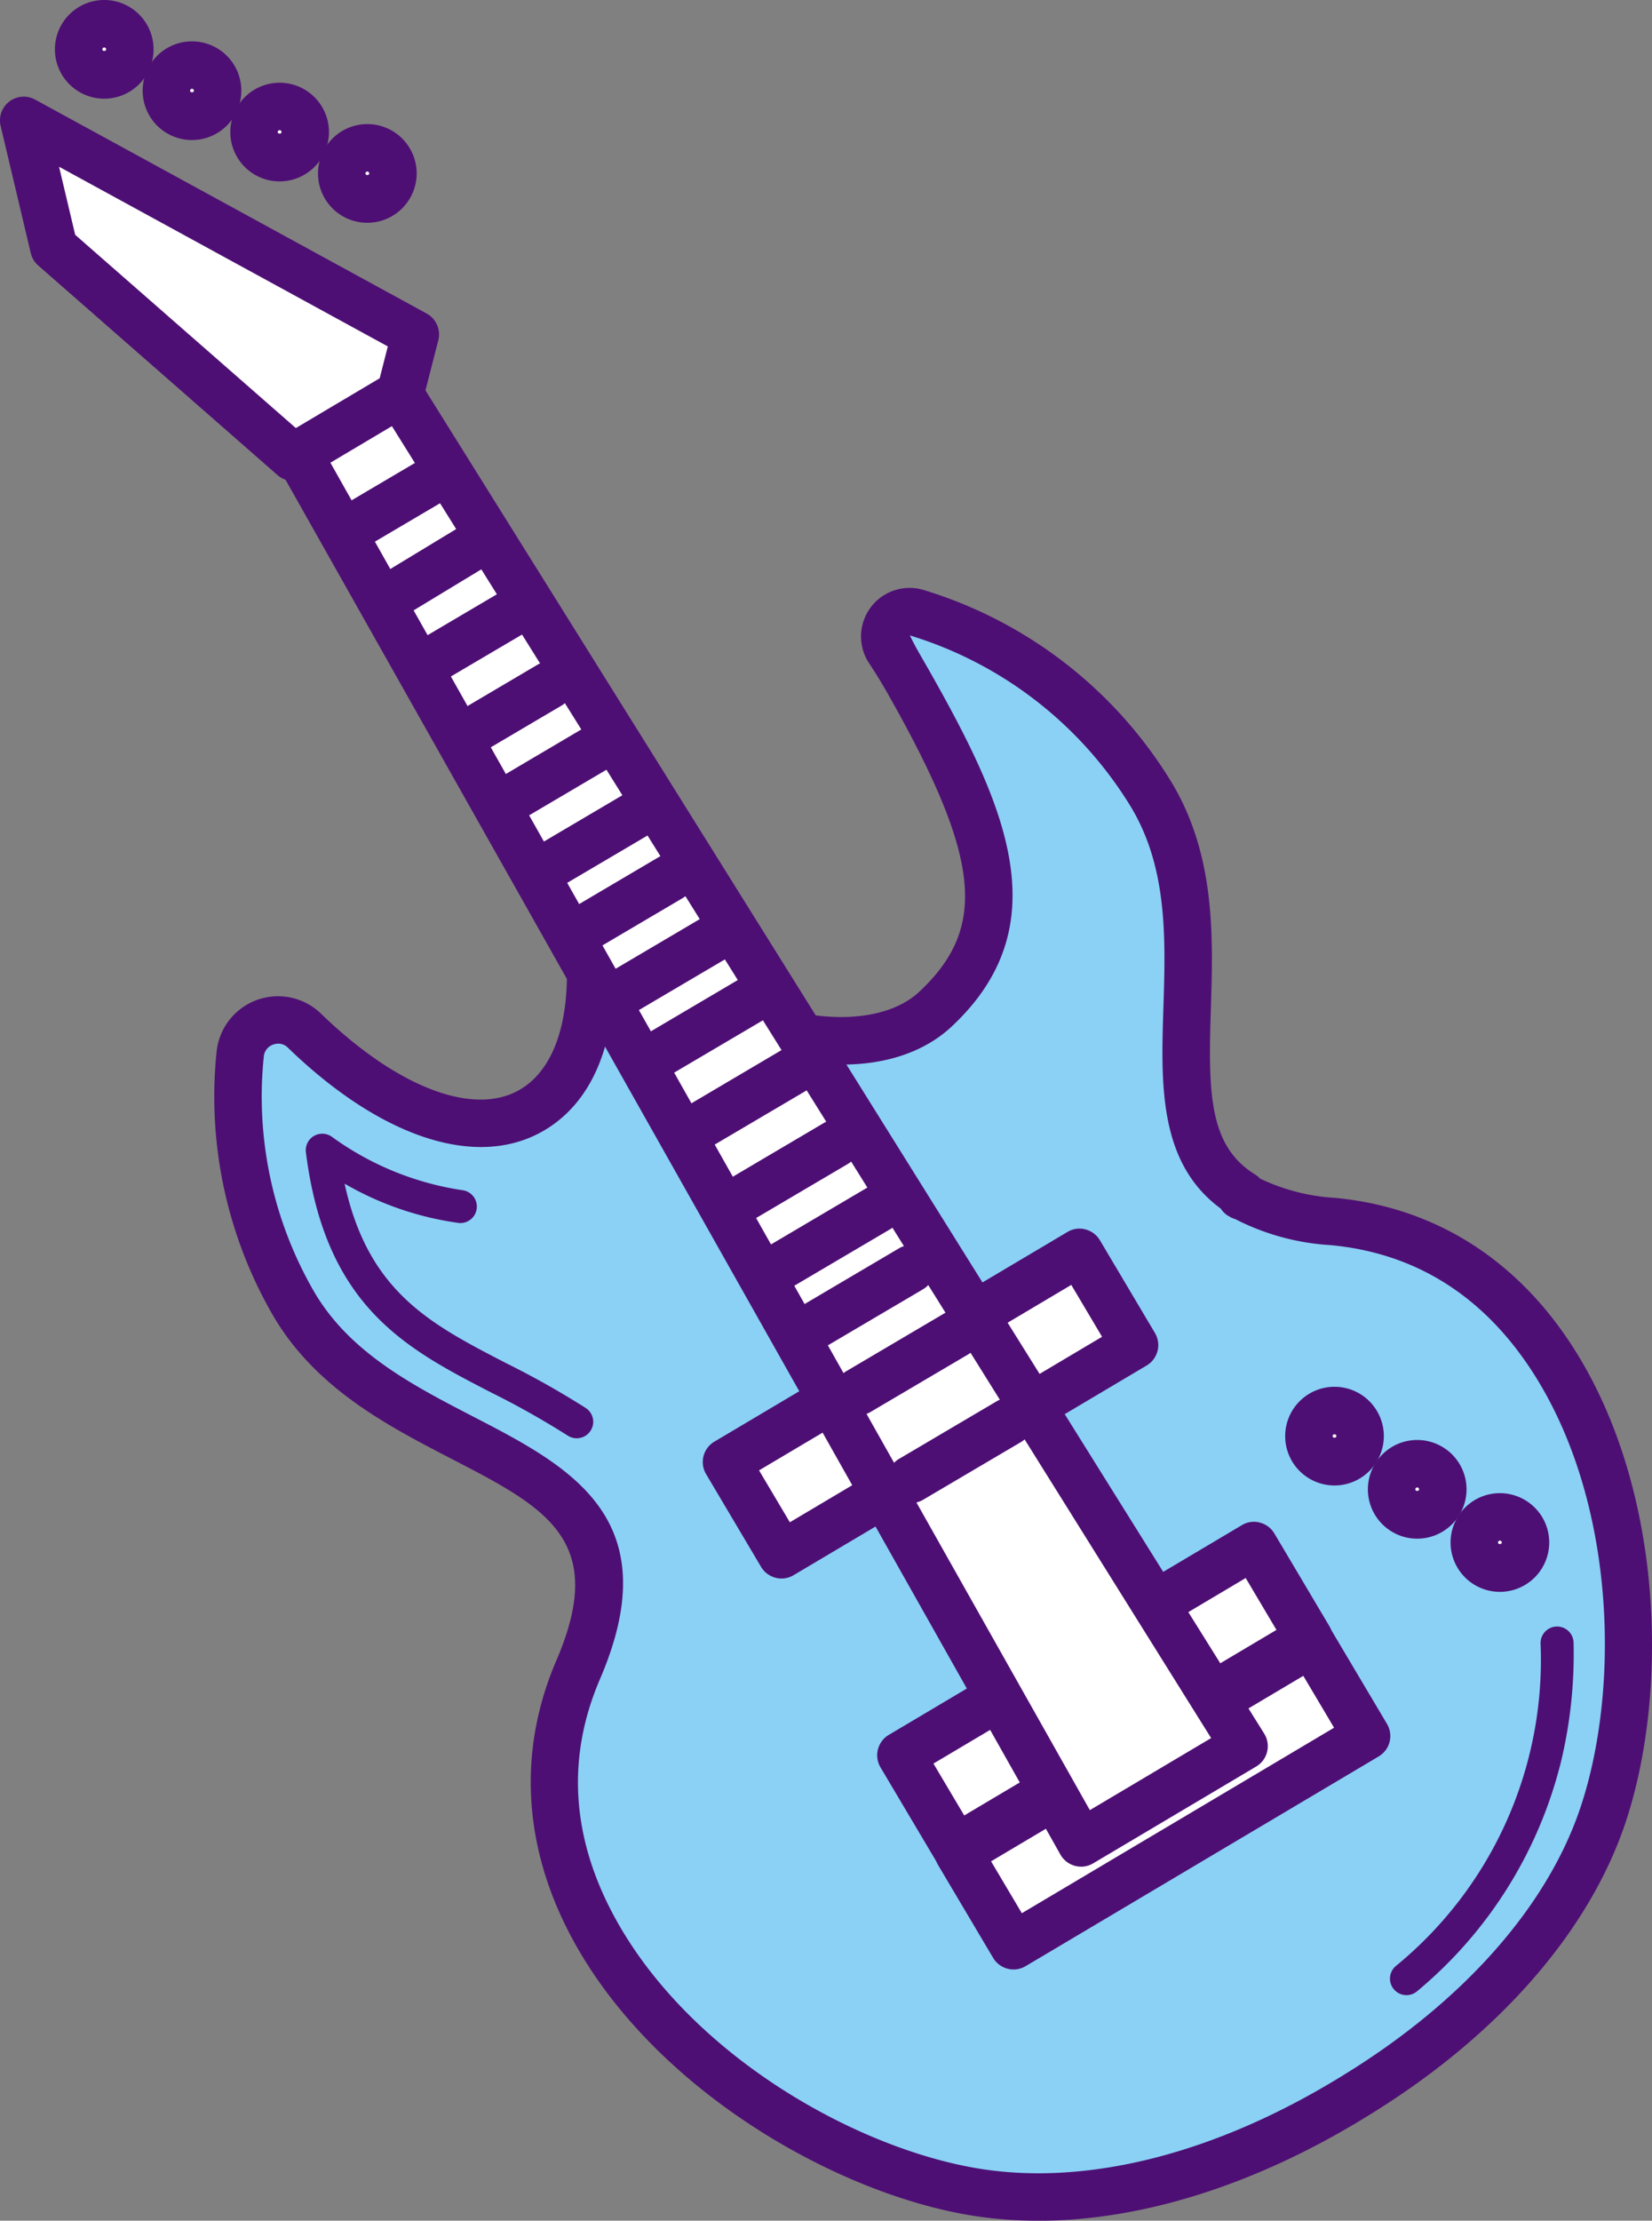 <svg id="コンポーネント_68_1" data-name="コンポーネント 68 – 1" xmlns="http://www.w3.org/2000/svg" xmlns:xlink="http://www.w3.org/1999/xlink" width="140.151" height="188.338" viewBox="0 0 140.151 188.338">
  <rect x="0" y="0" width="140.151" height="188.338" fill="#808080" stroke="none"/>
  <defs>
    <clipPath id="clip-path">
      <rect id="長方形_6053" data-name="長方形 6053" width="140.151" height="188.338" fill="none"/>
    </clipPath>
  </defs>
  <g id="グループ_15273" data-name="グループ 15273" clip-path="url(#clip-path)">
    <path id="パス_21190" data-name="パス 21190" d="M102.9,77.5a17.846,17.846,0,0,1-7.641-2.165l-.06.036c-.034-.022-.074-.036-.109-.06l.155-.091c-9.6-5.947-.473-21.677-7.69-33.836A35.584,35.584,0,0,0,67.642,25.879a2.105,2.105,0,0,0-2.4,3.162q.851,1.289,1.636,2.669c7.386,13.021,9.714,20.876,2.306,27.793-6.428,6-22.713,1.691-30.149-10.692,4.448,20.36-8.223,27.177-23.371,12.508a3.227,3.227,0,0,0-5.454,2.019,34.988,34.988,0,0,0,4.6,21.25C23.3,98.9,47.318,95.9,38.883,115.518c-9.163,21.316,14.8,40.968,33.263,44.225,10.747,1.9,22.759-1.916,32.963-8.287,9.467-5.85,17.485-14.019,20.7-23.578C131.786,110.111,126,79.662,102.9,77.5" transform="translate(10.169 26.093)" fill="#8ad1f5"/>
    <path id="パス_21191" data-name="パス 21191" d="M78.917,163.257a34.949,34.949,0,0,1-6.106-.519c-11.415-2.013-26.557-10.7-33.41-23.389-4.192-7.762-4.659-15.925-1.354-23.613,4.4-10.219-.9-12.958-8.921-17.106-5.351-2.769-11.413-5.909-15.035-12A37.039,37.039,0,0,1,9.214,64.163a5.24,5.24,0,0,1,8.859-3.28c6.408,6.207,12.832,8.7,16.766,6.512,3.9-2.174,5.11-8.581,3.238-17.145a2.014,2.014,0,0,1,3.695-1.463A26.236,26.236,0,0,0,59.786,61c3.83.533,7.126-.177,9.036-1.962,5.852-5.464,5.224-11.381-2.685-25.327-.5-.881-1.022-1.731-1.564-2.546a4.118,4.118,0,0,1,4.7-6.188A37.309,37.309,0,0,1,90.3,41.374c3.681,6.2,3.462,13.083,3.268,19.159-.225,7.1-.165,11.568,3.751,13.991a2.049,2.049,0,0,1,.419.348A17.034,17.034,0,0,0,104.1,76.51c8.334.781,15.279,5.1,20.087,12.5,7.865,12.093,8.241,29.539,4.546,40.526-3.1,9.225-10.757,17.976-21.55,24.647-9.531,5.951-19.354,9.078-28.264,9.078M14.457,63.431a1.375,1.375,0,0,0-.447.081,1.182,1.182,0,0,0-.787,1.02,33.028,33.028,0,0,0,4.329,20.04c3.033,5.1,8.316,7.839,13.423,10.481,8.183,4.232,16.645,8.611,10.769,22.27-2.842,6.609-2.437,13.377,1.2,20.111,6.247,11.57,20.1,19.493,30.564,21.339,9.416,1.66,20.616-1.187,31.546-8.012,10-6.186,17.056-14.178,19.859-22.514,3.387-10.069,3.063-26.028-4.1-37.048-4.174-6.418-9.922-10.01-17.086-10.68a20.352,20.352,0,0,1-8.1-2.214,1.861,1.861,0,0,1-.463-.2l-.2-.115a2.014,2.014,0,0,1-.553-.57c-5.285-3.874-5.074-10.552-4.868-17.014.185-5.8.376-11.783-2.707-16.975a33.349,33.349,0,0,0-18.8-14.621c.491,1.032,1.065,1.962,1.608,2.924,6.5,11.461,11.139,21.657,1.928,30.254-2.844,2.657-7.223,3.719-12.341,3A29.865,29.865,0,0,1,42.96,56.749c.175,6.806-1.946,11.813-6.16,14.162-5.627,3.133-13.671.467-21.528-7.134a1.14,1.14,0,0,0-.815-.346" transform="translate(9.156 25.081)" fill="#4e0f74"/>
    <rect id="長方形_6050" data-name="長方形 6050" width="34.833" height="9.141" transform="matrix(0.86, -0.511, 0.511, 0.86, 81.323, 157.157)" fill="#fff"/>
    <path id="パス_21192" data-name="パス 21192" d="M46.087,97.927a1.981,1.981,0,0,1-.5-.064,2.015,2.015,0,0,1-1.234-.922L39.691,89.08a2.012,2.012,0,0,1,.7-2.757L70.341,68.538a1.961,1.961,0,0,1,1.525-.219,2,2,0,0,1,1.234.922L77.767,77.1a2.01,2.01,0,0,1-.7,2.755L47.113,97.643a2.017,2.017,0,0,1-1.026.284m-1.908-9.173,2.61,4.4L73.278,77.423l-2.61-4.4Z" transform="translate(39.901 69.105)" fill="#4e0f74"/>
    <rect id="長方形_6051" data-name="長方形 6051" width="34.833" height="9.141" transform="matrix(0.86, -0.511, 0.511, 0.86, 76.434, 148.867)" fill="#fff"/>
    <path id="パス_21193" data-name="パス 21193" d="M43.658,93.806a1.894,1.894,0,0,1-.5-.064,2.006,2.006,0,0,1-1.234-.922l-4.665-7.859a2.012,2.012,0,0,1,.7-2.757L67.912,64.417a1.96,1.96,0,0,1,1.525-.219,2.011,2.011,0,0,1,1.234.922l4.667,7.861a2.012,2.012,0,0,1-.7,2.757L44.684,93.522a2,2,0,0,1-1.026.284M41.75,84.637l2.61,4.4L70.849,73.3l-2.61-4.4Z" transform="translate(37.442 64.932)" fill="#4e0f74"/>
    <rect id="長方形_6052" data-name="長方形 6052" width="34.831" height="9.142" transform="translate(61.634 123.999) rotate(-30.702)" fill="#fff"/>
    <path id="パス_21194" data-name="パス 21194" d="M36.306,81.451a1.893,1.893,0,0,1-.5-.064,2.006,2.006,0,0,1-1.234-.922L29.908,72.6a2.011,2.011,0,0,1,.7-2.757L60.559,52.062a1.959,1.959,0,0,1,1.525-.219,2.006,2.006,0,0,1,1.234.922l4.667,7.861a2.011,2.011,0,0,1-.7,2.757L37.332,81.167a2,2,0,0,1-1.026.284M34.4,72.28l2.612,4.4L63.5,60.949l-2.612-4.4Z" transform="translate(29.996 52.423)" fill="#4e0f74"/>
    <path id="パス_21195" data-name="パス 21195" d="M11.305,19.4,80.27,141.714,94.1,133.5l-74.39-119.1Z" transform="translate(11.447 14.585)" fill="#fff"/>
    <path id="パス_21196" data-name="パス 21196" d="M81.283,144.739a1.978,1.978,0,0,1-.519-.068,2.015,2.015,0,0,1-1.236-.956L10.566,21.4a2.013,2.013,0,0,1,.724-2.719l8.4-4.991a2.006,2.006,0,0,1,2.733.664l74.392,119.1a2.008,2.008,0,0,1-.678,2.793l-13.83,8.211a2,2,0,0,1-1.026.284M15.038,21.135l66.986,118.81,10.29-6.11L20.055,18.155Z" transform="translate(10.435 13.572)" fill="#4e0f74"/>
    <path id="パス_21197" data-name="パス 21197" d="M1,5.072l2.558,10.8,20.3,17.772,9.084-5.394,1.28-5.025Z" transform="translate(1.012 5.136)" fill="#fff"/>
    <path id="パス_21198" data-name="パス 21198" d="M24.869,36.668a2.008,2.008,0,0,1-1.326-.5L3.245,18.394a2,2,0,0,1-.634-1.051L.053,6.549a2.014,2.014,0,0,1,2.924-2.23L36.2,22.468a2.018,2.018,0,0,1,.986,2.264L35.9,29.757a2.013,2.013,0,0,1-.922,1.234L25.9,36.384a2,2,0,0,1-1.028.284M6.38,15.79,25.1,32.18l7.112-4.224.69-2.7L5.012,10.018Z" transform="translate(-0.001 4.124)" fill="#4e0f74"/>
    <path id="パス_21199" data-name="パス 21199" d="M7.659,3.172A2.172,2.172,0,1,1,5.488,1,2.171,2.171,0,0,1,7.659,3.172" transform="translate(3.355 1.014)" fill="#fff"/>
    <path id="パス_21200" data-name="パス 21200" d="M6.5,8.37a4.185,4.185,0,1,1,4.184-4.184A4.188,4.188,0,0,1,6.5,8.37m0-4.345a.161.161,0,0,0-.159.161c0,.177.318.177.318,0A.161.161,0,0,0,6.5,4.025" transform="translate(2.344)" fill="#4e0f74"/>
    <path id="パス_21201" data-name="パス 21201" d="M11.356,4.915A2.172,2.172,0,1,1,9.184,2.744a2.171,2.171,0,0,1,2.171,2.171" transform="translate(7.099 2.778)" fill="#fff"/>
    <path id="パス_21202" data-name="パス 21202" d="M10.2,10.113a4.185,4.185,0,1,1,4.186-4.186A4.19,4.19,0,0,1,10.2,10.113m0-4.345a.159.159,0,0,0-.159.159c0,.177.32.175.32,0a.16.16,0,0,0-.161-.159" transform="translate(6.087 1.765)" fill="#4e0f74"/>
    <path id="パス_21203" data-name="パス 21203" d="M15.053,6.657a2.172,2.172,0,1,1-2.171-2.171,2.171,2.171,0,0,1,2.171,2.171" transform="translate(10.842 4.542)" fill="#fff"/>
    <path id="パス_21204" data-name="パス 21204" d="M13.894,11.854A4.184,4.184,0,1,1,18.078,7.67a4.19,4.19,0,0,1-4.184,4.184m0-4.343a.16.16,0,0,0-.161.159c0,.175.32.177.32,0a.159.159,0,0,0-.159-.159" transform="translate(9.829 3.53)" fill="#4e0f74"/>
    <path id="パス_21205" data-name="パス 21205" d="M59.522,61.613a2.172,2.172,0,1,1-2.171-2.171,2.171,2.171,0,0,1,2.171,2.171" transform="translate(55.867 60.185)" fill="#fff"/>
    <path id="パス_21206" data-name="パス 21206" d="M58.363,66.811a4.185,4.185,0,1,1,4.184-4.184,4.19,4.19,0,0,1-4.184,4.184m0-4.345a.161.161,0,0,0-.161.161c0,.175.32.175.32,0a.161.161,0,0,0-.159-.161" transform="translate(54.854 59.172)" fill="#4e0f74"/>
    <path id="パス_21207" data-name="パス 21207" d="M63.008,63.854a2.172,2.172,0,1,1-2.171-2.171,2.171,2.171,0,0,1,2.171,2.171" transform="translate(59.396 62.454)" fill="#fff"/>
    <path id="パス_21208" data-name="パス 21208" d="M61.847,69.053a4.185,4.185,0,1,1,4.186-4.184,4.188,4.188,0,0,1-4.186,4.184m0-4.345a.161.161,0,0,0-.159.161c0,.177.32.175.32,0a.161.161,0,0,0-.161-.161" transform="translate(58.384 61.442)" fill="#4e0f74"/>
    <path id="パス_21209" data-name="パス 21209" d="M66.493,66.1a2.172,2.172,0,1,1-2.171-2.171A2.171,2.171,0,0,1,66.493,66.1" transform="translate(62.925 64.723)" fill="#fff"/>
    <path id="パス_21210" data-name="パス 21210" d="M65.333,71.294a4.185,4.185,0,1,1,4.186-4.186,4.19,4.19,0,0,1-4.186,4.186m0-4.345a.159.159,0,0,0-.159.159c0,.177.318.175.32,0a.16.16,0,0,0-.161-.159" transform="translate(61.913 63.711)" fill="#4e0f74"/>
    <path id="パス_21211" data-name="パス 21211" d="M18.75,8.4a2.172,2.172,0,1,1-2.171-2.171A2.171,2.171,0,0,1,18.75,8.4" transform="translate(14.585 6.307)" fill="#fff"/>
    <path id="パス_21212" data-name="パス 21212" d="M17.59,13.6a4.185,4.185,0,1,1,4.184-4.184A4.188,4.188,0,0,1,17.59,13.6m0-4.345a.161.161,0,0,0-.159.161c0,.177.318.177.318,0a.161.161,0,0,0-.159-.161" transform="translate(13.574 5.294)" fill="#4e0f74"/>
    <line id="線_3320" data-name="線 3320" y1="4.888" x2="8.289" transform="translate(29.25 40.218)" fill="#fff"/>
    <path id="パス_21213" data-name="パス 21213" d="M15.549,27.9a2.012,2.012,0,0,1-1.024-3.745l8.292-4.89a2.012,2.012,0,1,1,2.043,3.468l-8.289,4.888a2.005,2.005,0,0,1-1.02.28" transform="translate(13.703 19.221)" fill="#4e0f74"/>
    <line id="線_3321" data-name="線 3321" y1="4.407" x2="7.267" transform="translate(32.823 46.381)" fill="#fff"/>
    <path id="パス_21214" data-name="パス 21214" d="M17.325,30.477a2.013,2.013,0,0,1-1.047-3.733l7.269-4.407a2.013,2.013,0,1,1,2.087,3.443l-7.267,4.405a2.014,2.014,0,0,1-1.042.292" transform="translate(15.501 22.323)" fill="#4e0f74"/>
    <line id="線_3322" data-name="線 3322" y1="4.888" x2="8.289" transform="translate(35.627 51.697)" fill="#fff"/>
    <path id="パス_21215" data-name="パス 21215" d="M18.718,33.6a2.012,2.012,0,0,1-1.024-3.745l8.289-4.888a2.013,2.013,0,0,1,2.045,3.468L19.738,33.32a2.005,2.005,0,0,1-1.02.28" transform="translate(16.912 24.997)" fill="#4e0f74"/>
    <line id="線_3323" data-name="線 3323" y1="4.427" x2="7.501" transform="translate(39.181 58.073)" fill="#fff"/>
    <path id="パス_21216" data-name="パス 21216" d="M20.484,36.308a2.012,2.012,0,0,1-1.024-3.745l7.5-4.428A2.013,2.013,0,0,1,29,31.6l-7.5,4.425a2,2,0,0,1-1.02.28" transform="translate(18.7 28.204)" fill="#4e0f74"/>
    <line id="線_3324" data-name="線 3324" y1="4.888" x2="8.289" transform="translate(43.493 62.75)" fill="#fff"/>
    <path id="パス_21217" data-name="パス 21217" d="M22.626,39.094A2.012,2.012,0,0,1,21.6,35.349l8.289-4.89a2.013,2.013,0,0,1,2.045,3.468l-8.289,4.888a2,2,0,0,1-1.02.28" transform="translate(20.868 30.557)" fill="#4e0f74"/>
    <line id="線_3325" data-name="線 3325" y1="4.888" x2="8.289" transform="translate(45.618 69.128)" fill="#fff"/>
    <path id="パス_21218" data-name="パス 21218" d="M23.683,42.262a2.012,2.012,0,0,1-1.024-3.745l8.292-4.89a2.012,2.012,0,1,1,2.043,3.468L24.7,41.983a2.011,2.011,0,0,1-1.02.28" transform="translate(21.938 33.766)" fill="#4e0f74"/>
    <line id="線_3326" data-name="線 3326" y1="4.888" x2="8.289" transform="translate(48.594 74.442)" fill="#fff"/>
    <path id="パス_21219" data-name="パス 21219" d="M25.161,44.9a2.012,2.012,0,0,1-1.024-3.745l8.289-4.89a2.013,2.013,0,0,1,2.045,3.468l-8.289,4.888a2,2,0,0,1-1.02.28" transform="translate(23.435 36.44)" fill="#4e0f74"/>
    <line id="線_3327" data-name="線 3327" y1="4.888" x2="8.289" transform="translate(53.058 79.118)" fill="#fff"/>
    <path id="パス_21220" data-name="パス 21220" d="M27.378,47.226a2.012,2.012,0,0,1-1.024-3.745l8.291-4.888a2.012,2.012,0,1,1,2.043,3.468L28.4,46.946a2.005,2.005,0,0,1-1.02.28" transform="translate(25.681 38.792)" fill="#4e0f74"/>
    <line id="線_3328" data-name="線 3328" y1="4.888" x2="8.289" transform="translate(56.034 84.433)" fill="#fff"/>
    <path id="パス_21221" data-name="パス 21221" d="M28.858,49.867a2.012,2.012,0,0,1-1.024-3.745l8.289-4.888A2.013,2.013,0,0,1,38.167,44.7l-8.289,4.886a2.005,2.005,0,0,1-1.02.28" transform="translate(27.178 41.466)" fill="#4e0f74"/>
    <line id="線_3329" data-name="線 3329" y1="4.888" x2="8.289" transform="translate(59.011 90.81)" fill="#fff"/>
    <path id="パス_21222" data-name="パス 21222" d="M30.336,53.036a2.012,2.012,0,0,1-1.024-3.745L37.6,44.4a2.012,2.012,0,1,1,2.043,3.468l-8.289,4.886a2.005,2.005,0,0,1-1.02.28" transform="translate(28.676 44.675)" fill="#4e0f74"/>
    <line id="線_3330" data-name="線 3330" y1="4.888" x2="8.289" transform="translate(62.624 96.975)" fill="#fff"/>
    <path id="パス_21223" data-name="パス 21223" d="M32.133,56.1a2.012,2.012,0,0,1-1.024-3.745l8.289-4.89a2.013,2.013,0,0,1,2.045,3.468L33.153,55.82a2,2,0,0,1-1.02.28" transform="translate(30.494 47.776)" fill="#4e0f74"/>
    <line id="線_3331" data-name="線 3331" y1="4.888" x2="8.289" transform="translate(66.238 102.502)" fill="#fff"/>
    <path id="パス_21224" data-name="パス 21224" d="M33.928,58.846A2.012,2.012,0,0,1,32.9,55.1l8.292-4.89a2.012,2.012,0,1,1,2.043,3.468l-8.289,4.888a2.005,2.005,0,0,1-1.02.28" transform="translate(32.312 50.555)" fill="#4e0f74"/>
    <line id="線_3332" data-name="線 3332" y1="4.888" x2="8.289" transform="translate(69.001 107.603)" fill="#fff"/>
    <path id="パス_21225" data-name="パス 21225" d="M35.3,61.38a2.011,2.011,0,0,1-1.024-3.743l8.289-4.89a2.013,2.013,0,1,1,2.045,3.468L36.322,61.1a1.98,1.98,0,0,1-1.02.28" transform="translate(33.703 53.123)" fill="#4e0f74"/>
    <line id="線_3333" data-name="線 3333" y1="4.888" x2="8.289" transform="translate(72.828 113.13)" fill="#fff"/>
    <path id="パス_21226" data-name="パス 21226" d="M37.2,64.128a2.012,2.012,0,0,1-1.024-3.745l8.292-4.89a2.012,2.012,0,1,1,2.043,3.468l-8.289,4.888a2.005,2.005,0,0,1-1.02.28" transform="translate(35.627 55.904)" fill="#4e0f74"/>
    <line id="線_3334" data-name="線 3334" y1="4.888" x2="8.289" transform="translate(77.292 120.57)" fill="#fff"/>
    <path id="パス_21227" data-name="パス 21227" d="M39.421,67.825A2.012,2.012,0,0,1,38.4,64.08l8.292-4.89a2.012,2.012,0,1,1,2.043,3.468l-8.289,4.888a2.005,2.005,0,0,1-1.02.28" transform="translate(37.873 59.647)" fill="#4e0f74"/>
    <path id="パス_21228" data-name="パス 21228" d="M37.229,72.559a1.344,1.344,0,0,1-.185.421,1.4,1.4,0,0,1-1.934.4,71.365,71.365,0,0,0-6.5-3.657C21.38,65.992,14.552,62.464,12.9,49.347a1.4,1.4,0,0,1,2.184-1.322,25.166,25.166,0,0,0,11.171,4.554,1.4,1.4,0,0,1-.33,2.775,26.432,26.432,0,0,1-9.741-3.339C18.195,61.2,23.427,63.9,29.9,67.244a73.687,73.687,0,0,1,6.746,3.8,1.4,1.4,0,0,1,.588,1.513" transform="translate(13.051 48.372)" fill="#4e0f74"/>
    <path id="パス_21229" data-name="パス 21229" d="M72.98,80.414A36.744,36.744,0,0,1,60.921,99.438,1.4,1.4,0,1,1,59.1,97.313,33.547,33.547,0,0,0,71.352,69.971a1.4,1.4,0,0,1,2.8-.056,39.156,39.156,0,0,1-1.167,10.5" transform="translate(59.346 69.403)" fill="#4e0f74"/>
  </g>
</svg>

